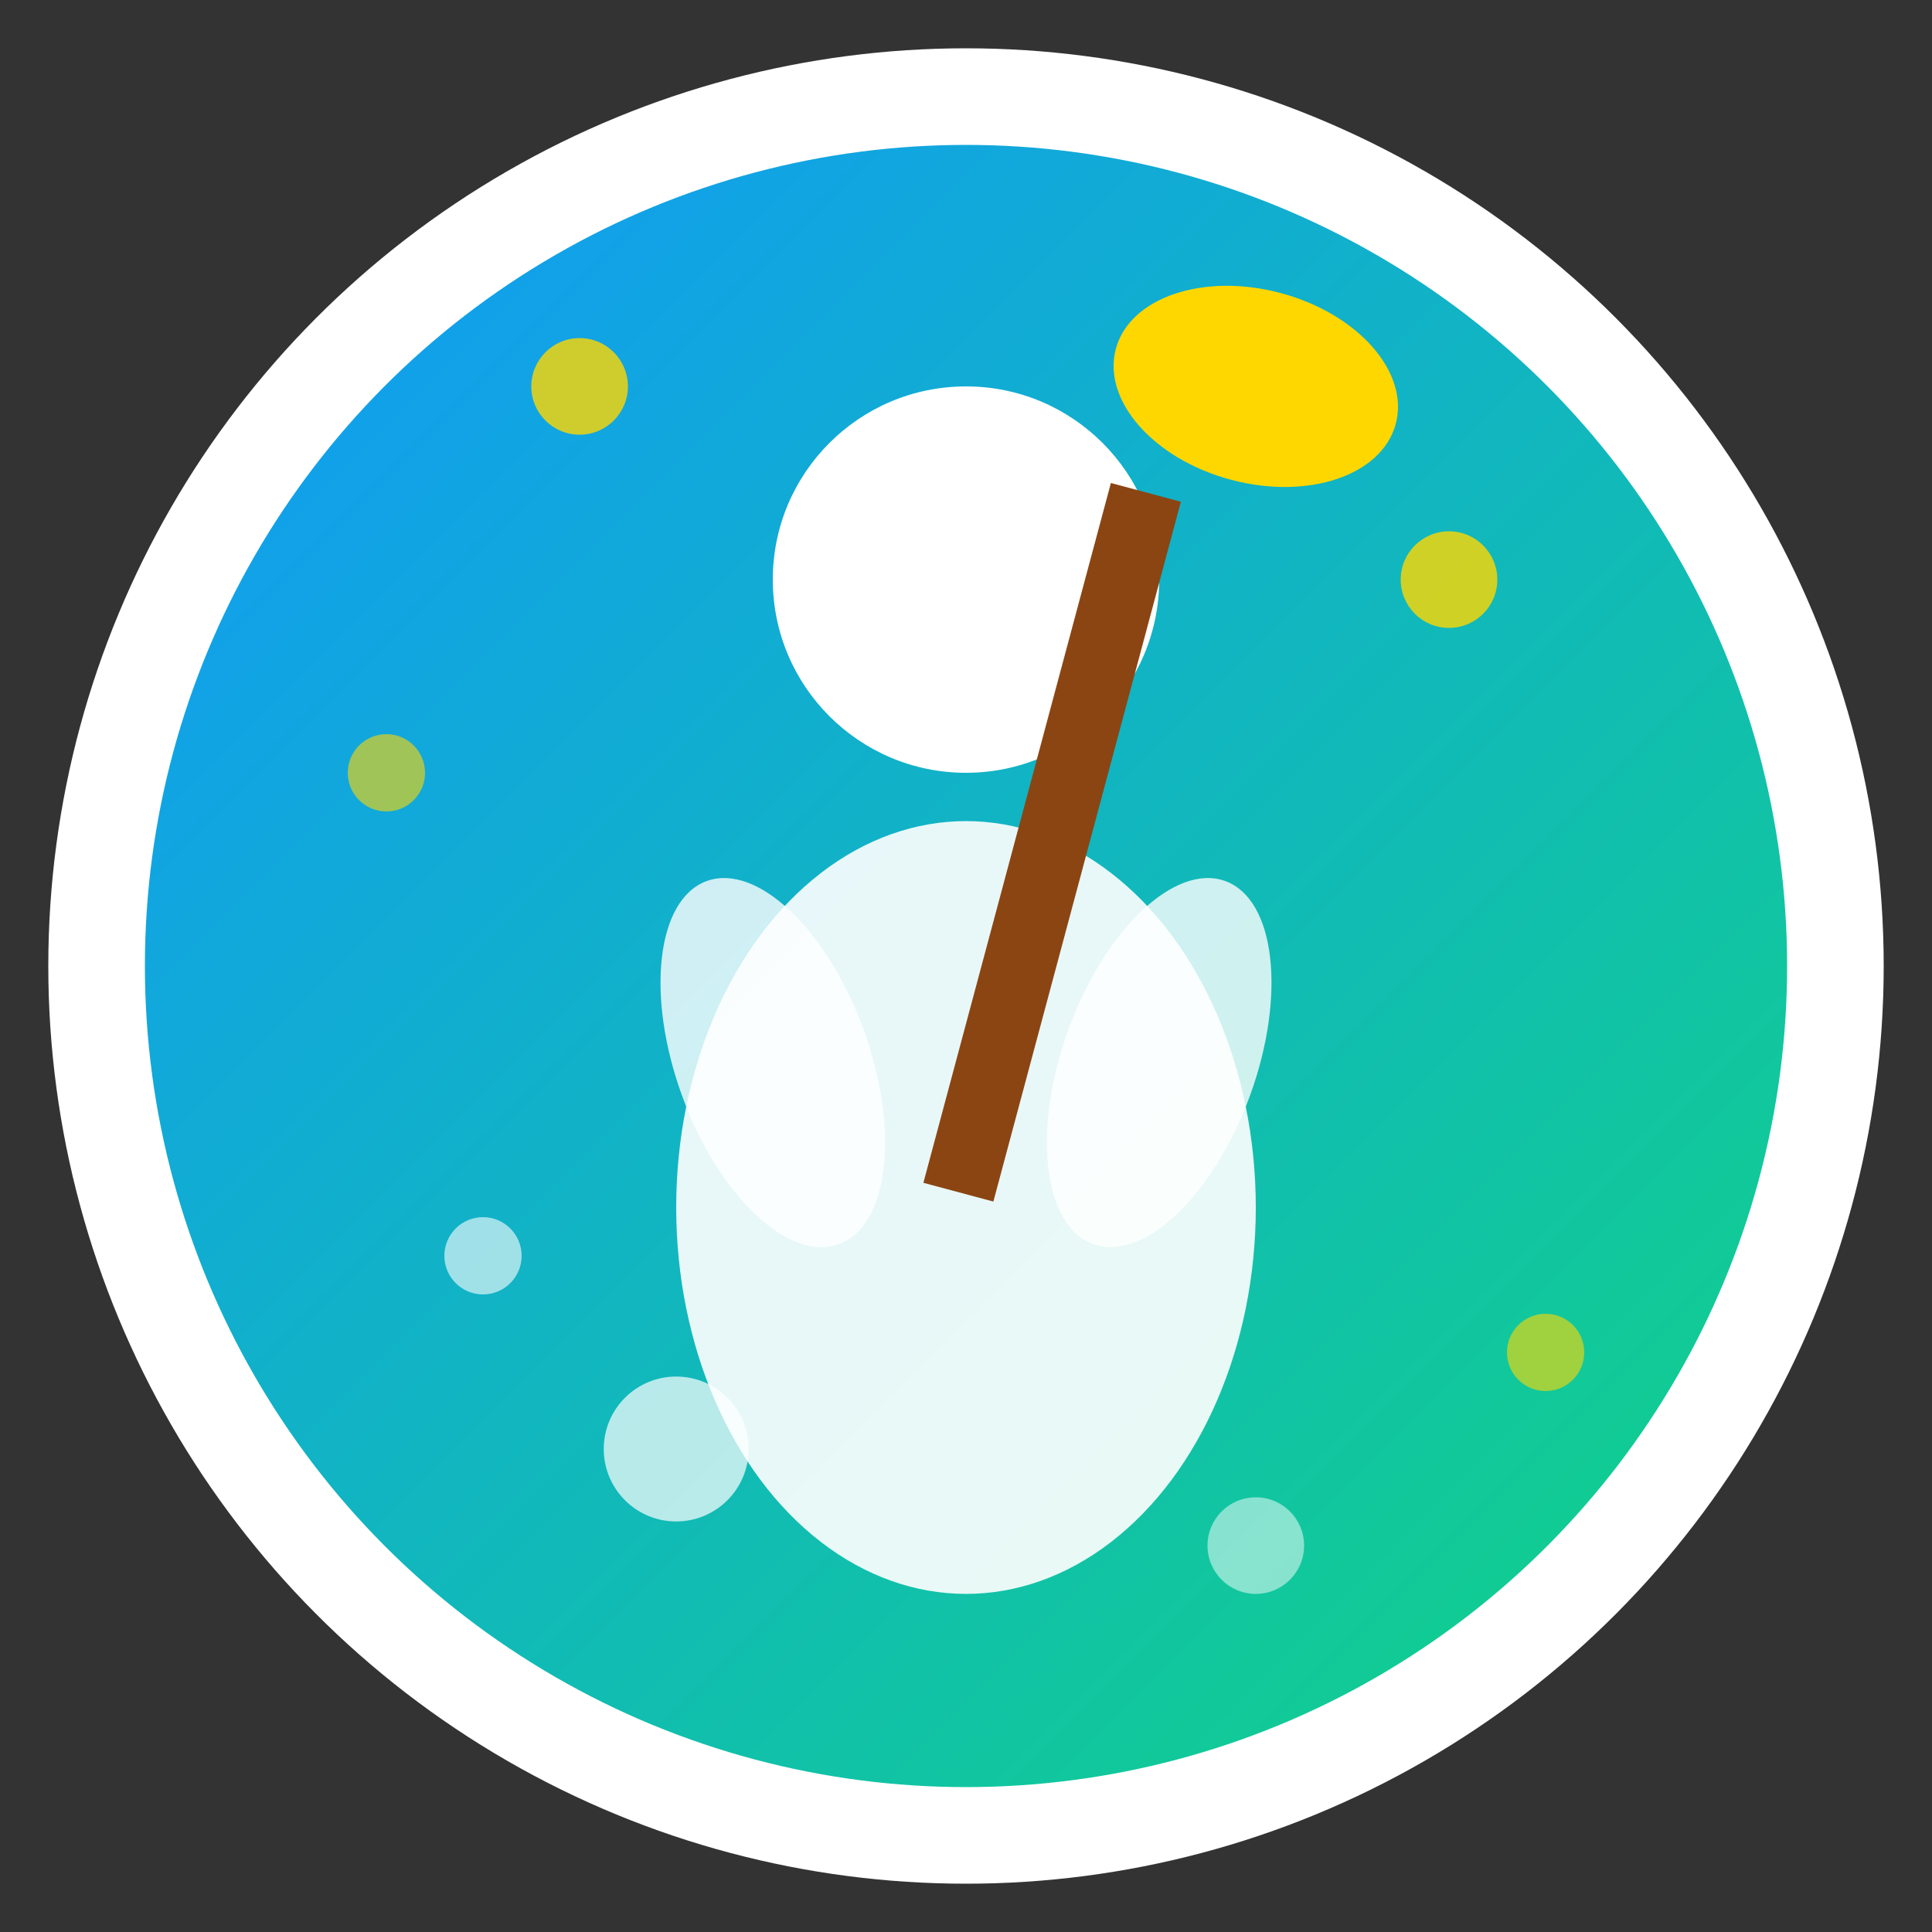 <svg xmlns="http://www.w3.org/2000/svg" width="40" height="40" viewBox="0 0 40 40">
  <rect x="0" y="0" width="40" height="40" fill="#333333" stroke="none"/>
  <defs>
    <linearGradient id="gradient" x1="0%" y1="0%" x2="100%" y2="100%">
      <stop offset="0%" style="stop-color:#1196ff;stop-opacity:1" />
      <stop offset="100%" style="stop-color:#11d67f;stop-opacity:1" />
    </linearGradient>
  </defs>
  
  <!-- Background circle -->
  <circle cx="20" cy="20" r="18" fill="url(#gradient)" stroke="#fff" stroke-width="2"/>
  
  <!-- Cleaning person body -->
  <ellipse cx="20" cy="25" rx="6" ry="8" fill="#fff" opacity="0.9"/>
  
  <!-- Head -->
  <circle cx="20" cy="12" r="4" fill="#fff"/>
  
  <!-- Arms -->
  <ellipse cx="16" cy="22" rx="2" ry="4" fill="#fff" opacity="0.8" transform="rotate(-20 16 22)"/>
  <ellipse cx="24" cy="22" rx="2" ry="4" fill="#fff" opacity="0.8" transform="rotate(20 24 22)"/>
  
  <!-- Mop handle -->
  <rect x="23" y="10" width="1.5" height="15" fill="#8B4513" transform="rotate(15 23 10)"/>
  
  <!-- Mop head -->
  <ellipse cx="26" cy="8" rx="3" ry="2" fill="#FFD700" transform="rotate(15 26 8)"/>
  
  <!-- Sparkle effects -->
  <circle cx="12" cy="8" r="1" fill="#FFD700" opacity="0.8"/>
  <circle cx="30" cy="12" r="1" fill="#FFD700" opacity="0.8"/>
  <circle cx="8" cy="16" r="0.8" fill="#FFD700" opacity="0.6"/>
  <circle cx="32" cy="28" r="0.8" fill="#FFD700" opacity="0.6"/>
  
  <!-- Cleaning bubbles -->
  <circle cx="14" cy="30" r="1.5" fill="#fff" opacity="0.7"/>
  <circle cx="26" cy="32" r="1" fill="#fff" opacity="0.5"/>
  <circle cx="10" cy="26" r="0.8" fill="#fff" opacity="0.6"/>
</svg>
